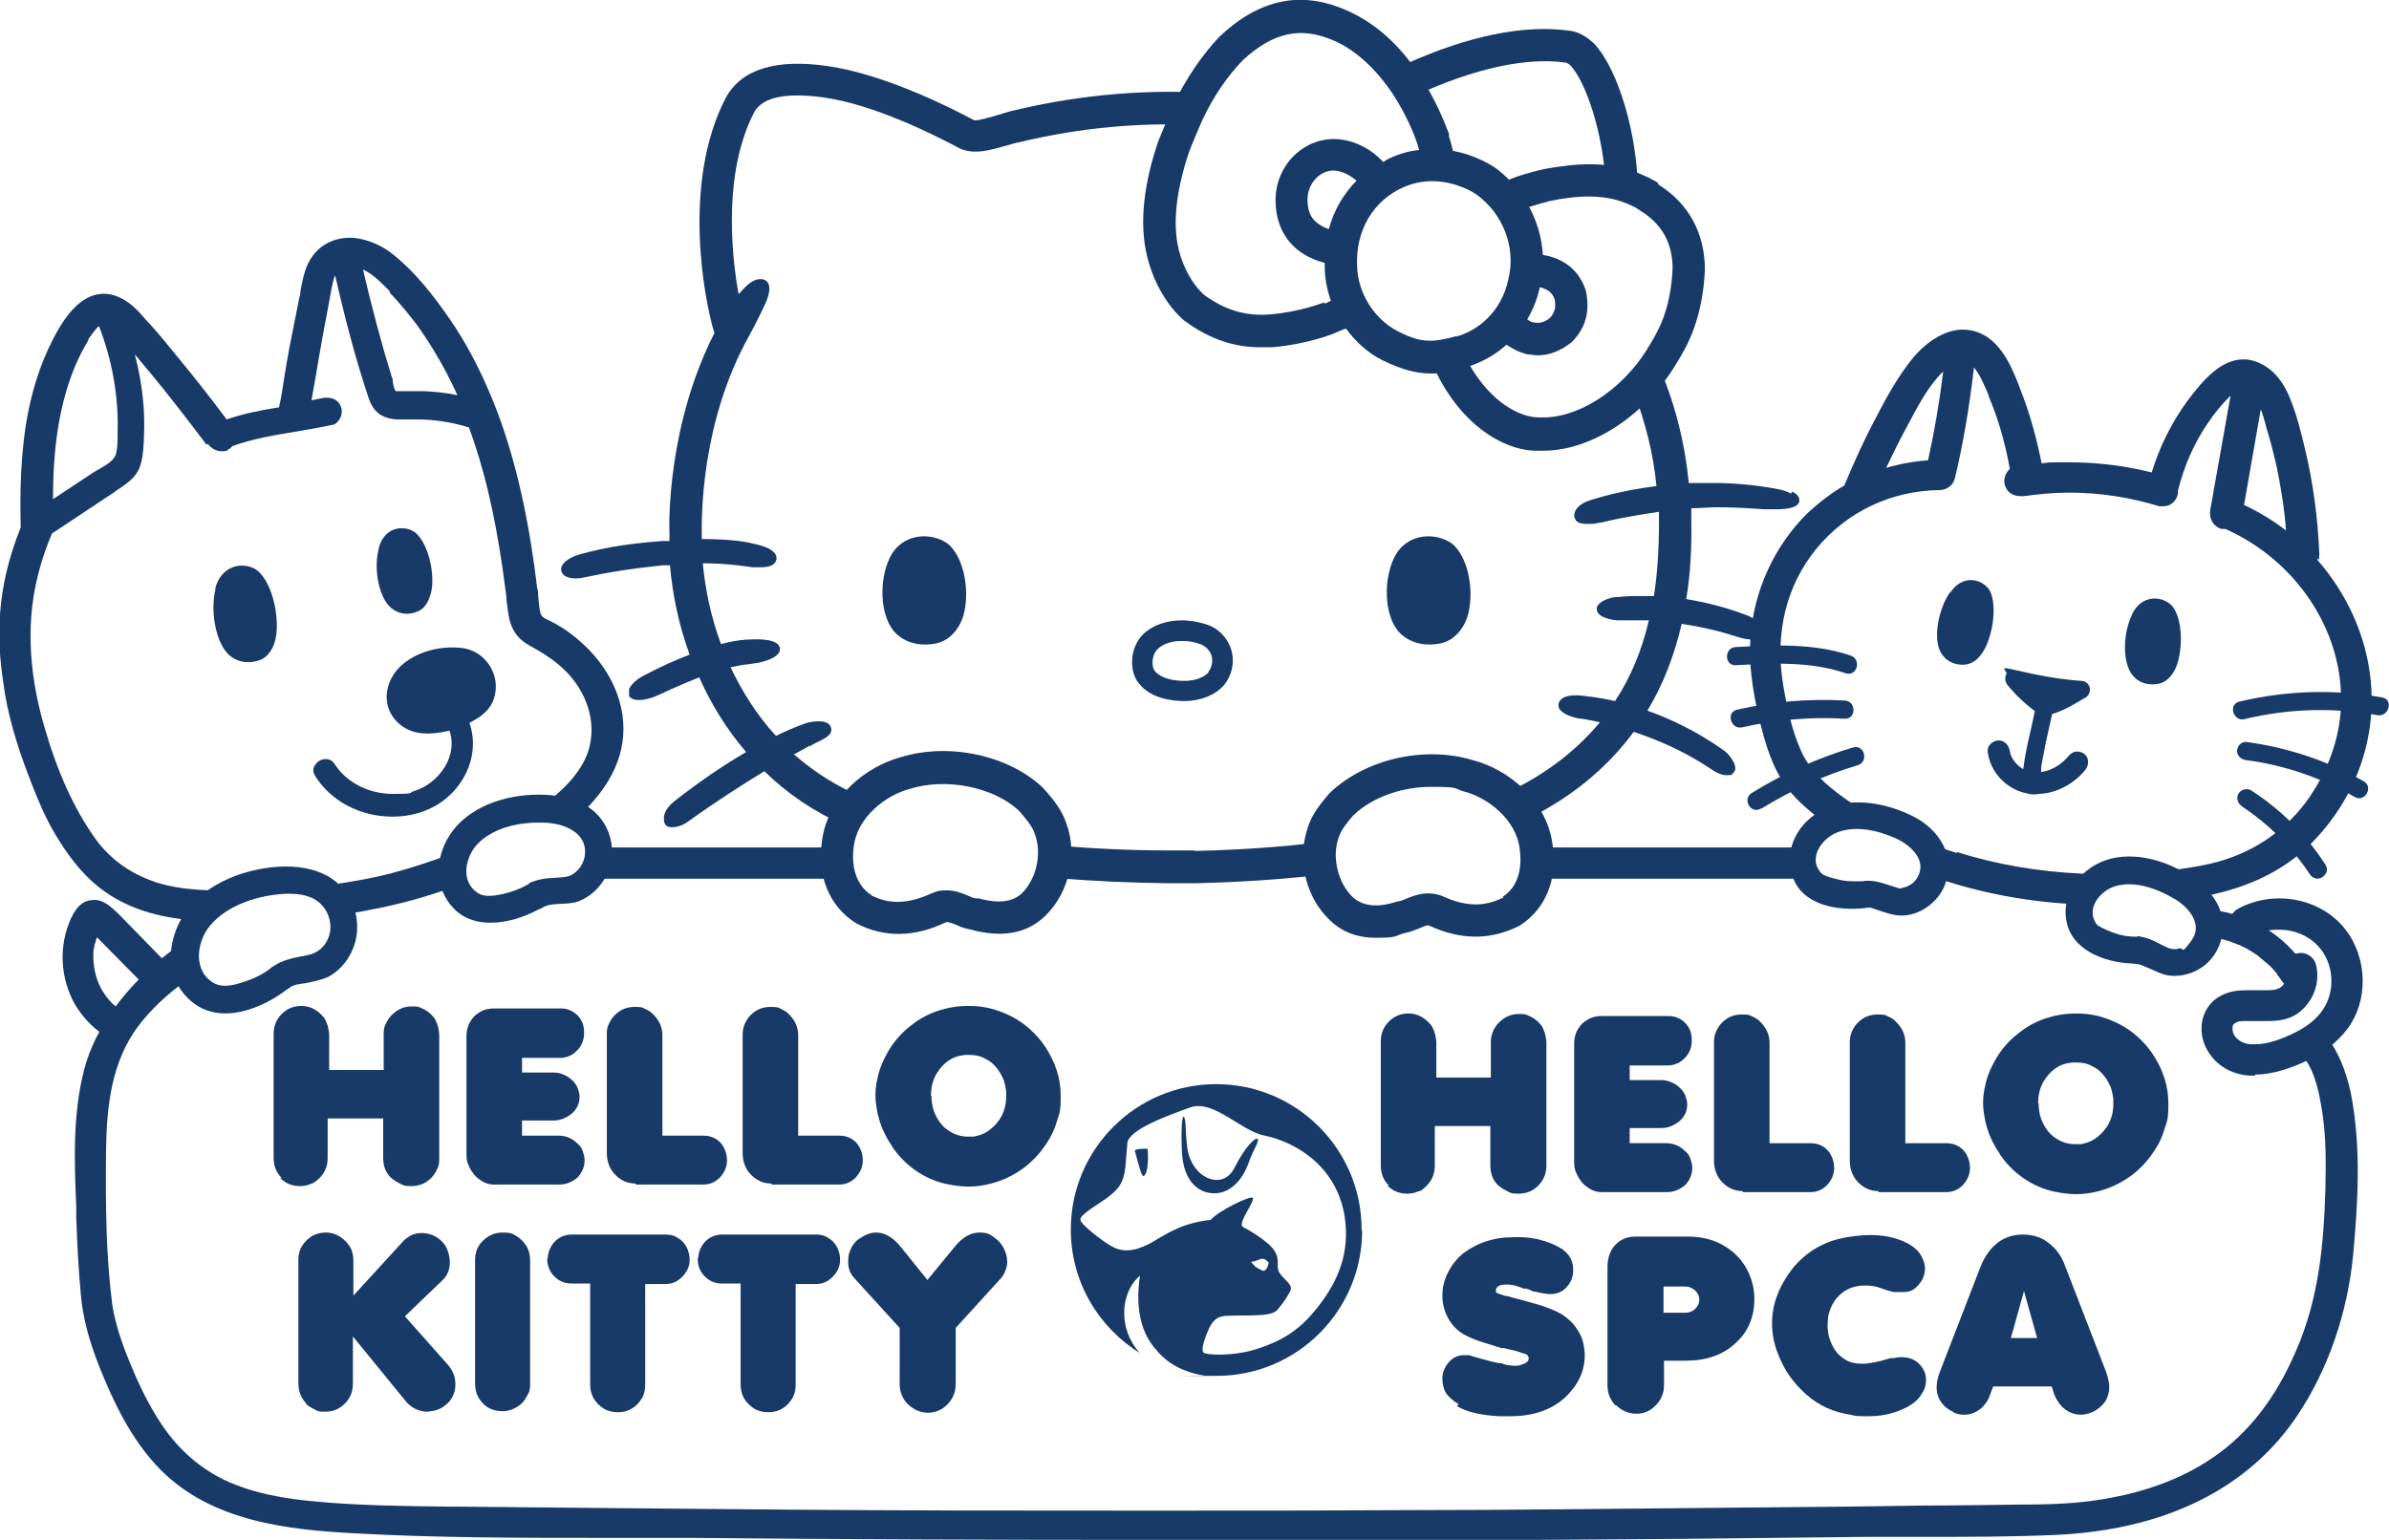 <?xml version="1.0" encoding="UTF-8"?>
<svg id="Layer_1" data-name="Layer 1" xmlns="http://www.w3.org/2000/svg" version="1.1" viewBox="0 0 473.2 305.1">
  <defs>
    <style>
      .cls-1 {
        fill-rule: evenodd;
      }

      .cls-1, .cls-2 {
        fill: #183a68;
        stroke-width: 0px;
      }
    </style>
  </defs>
  <g>
    <path class="cls-2" d="M275.1,234.9c-1.1-1.1-1.6-2.4-1.6-4v-24.5c0-1.6.5-2.9,1.6-4s2.4-1.6,3.9-1.6,2.8.6,3.9,1.7c.4.4.7.7.9,1.2.2.4.4.9.5,1.4s.2,1,.2,1.4v7h10.8v-7c0-.7.1-1.4.4-2.1.3-.7.7-1.3,1.2-1.8,1.1-1.1,2.4-1.7,3.9-1.7s1.4.1,2.1.4c.7.3,1.3.7,1.8,1.2s.7.7.9,1.2c.2.4.4.9.5,1.4s.2,1,.2,1.4v24.5c0,.7-.1,1.4-.4,2.1-.3.7-.7,1.3-1.2,1.8-1.1,1.1-2.4,1.6-3.9,1.6s-1.4-.1-2.1-.4c-.6-.3-1.3-.7-1.9-1.2-1.1-1-1.6-2.4-1.6-4v-7.8h-11v7.8c0,1.6-.5,2.9-1.6,4s-1.1,1-1.8,1.2c-.7.3-1.4.4-2.1.4-1.5,0-2.8-.5-3.9-1.6h.3Z"/>
    <path class="cls-2" d="M312.2,232.4c-.3-.7-.4-1.4-.4-2.1v-23.5c0-1,.2-2,.7-2.8.5-.9,1.1-1.5,2-2,.8-.5,1.8-.7,2.8-.7h13.2c.8,0,1.6.2,2.3.6.7.4,1.3,1,1.7,1.7.4.7.6,1.5.6,2.5s-.2,1.7-.6,2.5c-.4.7-1,1.3-1.7,1.8-.7.4-1.5.7-2.4.7h-7.6v2.9h6.2c.7,0,1.3.1,2,.4.7.3,1.2.6,1.7,1.1.5.4.8.9,1.1,1.5.2.6.4,1.2.4,1.8,0,1.3-.5,2.4-1.5,3.3-1.1.9-2.3,1.4-3.6,1.4h-6.3v3h7.2c1.4,0,2.7.5,3.7,1.5.5.4.9.9,1.1,1.5s.4,1.2.4,1.9c0,1.3-.5,2.4-1.4,3.4-1.1.9-2.3,1.4-3.6,1.4h-12.9c-1,0-2-.3-2.9-1-.9-.6-1.6-1.5-2.1-2.6v-.2Z"/>
    <path class="cls-2" d="M345.3,236c-1.7,0-3-.6-4.1-1.7-1.1-1.1-1.7-2.6-1.7-4.3v-23.5c0-.7.1-1.4.4-2.1.3-.7.7-1.3,1.2-1.8,1.1-1.1,2.4-1.6,3.9-1.6s1.5.1,2.1.4c.7.3,1.3.7,1.7,1.2,1.1,1.1,1.7,2.5,1.7,4v19.9h8.1c.9,0,1.7.2,2.4.6.7.4,1.3,1,1.7,1.8s.6,1.6.6,2.5c0,1.3-.5,2.4-1.4,3.4-.9.9-2,1.4-3.3,1.4h-13.4v-.2Z"/>
    <path class="cls-2" d="M372.2,236c-1.7,0-3-.6-4.1-1.7-1.1-1.1-1.7-2.6-1.7-4.3v-23.5c0-.7.1-1.4.4-2.1.3-.7.7-1.3,1.2-1.8,1.1-1.1,2.4-1.6,3.9-1.6s1.5.1,2.1.4c.7.3,1.3.7,1.7,1.2,1.1,1.1,1.7,2.5,1.7,4v19.9h8.1c.9,0,1.7.2,2.4.6.7.4,1.3,1,1.7,1.8.4.8.6,1.6.6,2.5,0,1.3-.5,2.4-1.4,3.4-.9.9-2,1.4-3.3,1.4h-13.4v-.2Z"/>
    <path class="cls-2" d="M396.1,228.6c-.7-1-1.3-2.1-1.8-3.2-.5-1.1-.8-2.2-1.1-3.4-.2-1.1-.4-2.3-.4-3.4s.1-2.2.4-3.4c.2-1.1.6-2.3,1.1-3.4.5-1.1,1.1-2.2,1.8-3.2,1.1-1.6,2.5-3,4.1-4.2s3.3-2.1,5.2-2.7c1.9-.6,3.8-.9,5.8-.9s3,.2,4.4.5c1.5.4,2.8.9,4.2,1.6,1.3.7,2.5,1.5,3.6,2.5s2.1,2.1,2.9,3.3c2.1,3.1,3.2,6.4,3.2,9.9s-.3,3.5-.8,5.2-1.3,3.3-2.4,4.8c-.8,1.2-1.8,2.3-2.9,3.3s-2.3,1.8-3.6,2.5c-1.3.7-2.6,1.2-4.1,1.6-1.5.4-3,.6-4.5.6s-3.9-.3-5.8-.9c-1.9-.6-3.6-1.5-5.2-2.7s-2.9-2.6-4.1-4.3h0ZM403.8,218.6c0,1.5.3,2.9,1,4.2s1.5,2.2,2.7,2.9c1.1.7,2.3,1,3.7,1s1,0,1.4-.1c.9-.2,1.7-.5,2.4-1,.7-.5,1.4-1.1,1.9-1.8.6-.7,1-1.5,1.3-2.4s.4-1.8.4-2.8,0-1-.1-1.5c-.2-1.4-.7-2.5-1.4-3.5-.7-1-1.5-1.8-2.6-2.3-1-.6-2.1-.8-3.4-.8s-2.6.3-3.7,1-2,1.7-2.7,2.9c-.7,1.3-1,2.7-1,4.2h.1Z"/>
  </g>
  <g>
    <path class="cls-2" d="M60.7,278.1c-1.1-1.1-1.6-2.5-1.6-4.1v-24.4c0-1,.2-1.9.7-2.7s1.2-1.5,2-2c.9-.5,1.8-.7,2.8-.7s1.9.3,2.7.8c.8.5,1.5,1.2,2,2s.7,1.8.7,2.8v6.9l9.7-10.6c.4-.5,1-.9,1.6-1.3.6-.3,1.4-.5,2.3-.5s2.1.3,3,.9c.9.6,1.6,1.4,2,2.4.3.8.5,1.6.5,2.5,0,1.5-.5,2.6-1.4,3.5l-7.5,7.2,8.6,9.7c.9,1.1,1.4,2.3,1.4,3.7s-.2,1.6-.5,2.4c-.4.8-.9,1.4-1.6,1.9-.6.5-1.3.8-2.1,1-.7.1-1.1.2-1.4.2-.8,0-1.5-.2-2.2-.5s-1.3-.8-1.8-1.3l-10.7-13.1v9.3c0,1.6-.5,2.9-1.6,4s-2.4,1.6-3.9,1.6-1.4-.1-2-.4-1.3-.7-1.9-1.2h.2Z"/>
    <path class="cls-2" d="M95.7,278.1c-1.1-1.1-1.6-2.4-1.6-4v-24.4c0-1.6.5-2.9,1.6-3.9,1.1-1.1,2.4-1.6,3.9-1.6s1.9.2,2.7.7c.8.5,1.5,1.2,2,2,.5.9.7,1.8.7,2.8v24.4c0,.7,0,1.4-.4,2.1s-.7,1.3-1.2,1.8c-1.1,1-2.4,1.6-3.9,1.6s-2.9-.5-3.9-1.6h.1Z"/>
    <path class="cls-2" d="M108.5,249.3c0-.9.3-1.7.7-2.4.4-.7,1-1.3,1.7-1.7s1.5-.6,2.3-.6h18.7c.9,0,1.7.2,2.4.7.7.4,1.3,1,1.7,1.8s.6,1.6.6,2.5c0,1.3-.5,2.4-1.5,3.4s-2,1.4-3.3,1.4h-4v20c0,1-.2,1.9-.7,2.7-.5.8-1.1,1.5-2,2-.8.5-1.7.7-2.7.7s-2-.2-2.8-.7-1.5-1.2-2-2c-.5-.9-.7-1.8-.7-2.8v-20h-3.8c-1.3,0-2.4-.5-3.3-1.4s-1.4-2.1-1.4-3.4v-.2Z"/>
    <path class="cls-2" d="M138.3,249.3c0-.9.3-1.7.7-2.4s1-1.3,1.7-1.7,1.5-.6,2.3-.6h18.7c.9,0,1.7.2,2.4.7.7.4,1.3,1,1.7,1.8s.6,1.6.6,2.5c0,1.3-.5,2.4-1.5,3.4s-2,1.4-3.3,1.4h-4v20c0,1-.2,1.9-.7,2.7-.5.8-1.1,1.5-2,2-.8.5-1.7.7-2.7.7s-2-.2-2.8-.7-1.5-1.2-2-2c-.5-.9-.7-1.8-.7-2.8v-20h-3.8c-1.3,0-2.4-.5-3.3-1.4-.9-.9-1.4-2.1-1.4-3.4v-.2Z"/>
    <path class="cls-2" d="M170.3,245.4c1.1-.8,2.2-1.2,3.2-1.2,1.7,0,3.3.9,4.8,2.7l5.4,6.7,5.5-6.7c1.5-1.8,3.1-2.7,4.8-2.7s2.2.4,3.2,1.2c.6.4,1.1,1,1.5,1.7.5.9.8,1.9.8,2.9s-.4,2.2-1.1,3.1l-9.1,10v11.1c0,1.5-.5,2.9-1.6,4-1,1.1-2.4,1.7-3.9,1.7s-2.8-.6-4-1.7c-1-1-1.6-2.4-1.6-4v-11.1l-9.1-10c-.7-.8-1.1-1.8-1.1-3.1s.2-1.9.7-2.9c.4-.7.9-1.3,1.5-1.7h.1Z"/>
  </g>
  <path class="cls-1" d="M269.8,243.8c0,15.9-12.9,28.8-28.8,28.8s-1.7,0-2.5-.1c-1-.1-2.2-.4-3.3-.8-2.6-.9-4.6-2.3-6.3-4.4h0c-4.3-4.8-3.5-11.9-3.1-14.5,0,0-.2.1-.4.3-3.4,3.3-4,10.2.4,15-8.2-5.1-13.7-14.1-13.7-24.5,0-15.9,12.9-28.8,28.8-28.8s28.8,12.9,28.8,28.8v.2ZM253,259.5c-1.1,1.5-6.2,1-9.8,1.2-2.4,0-3.2,1.3-3.9,2.9-.6,1.4-1.5,3.8-.9,4.4.6.5,5.6.7,9.8-.5,6-1.8,9.2-4.1,12.4-8,3.8-4.7,6.6-10.1,5.9-17.2-1.1-11.2-10.1-16.1-16-17.3-4.7-.9-10.1-7.2-14.7-5.6-4.2,1.5-12.3,4.4-12.5,7.1-.6,6.7,0,8.3-5.3,11.7-3.2,2.1-4.1,2.9-4,3.5,0,.8,4.1,4,5.8,5,2.5,1.6,4.9,1.2,7.7-.2,1.6-.8,3-1.9,5.5-3,3.1-1.5,6.8-1.8,6.8-1.8,1.5-1.8,7.8-4.8,8.3-4.4.7.5-3.1,5.1-1.9,5.8,1,.5,2.8,1.6,3.7,2.3,2.4,1.8,3.3,2.8,3.2,5.4-.1,1.8,1.6,2.5,2.4,3.8.5.8,0,1.3-.5,2.2-.5.9-1.3,1.9-2.1,2.9v-.2ZM234.6,221.3c-.7-.8-.6,5.1-.5,6.8.3,6.5,3.8,8.6,7,8.3,3-.3,5.1-3,6.1-5.7,1.2-3.4,2.6-5,1.7-5.1-.3,0-2,1.1-4.4,5.8-2.3,4.6-8.4,2.1-9.3-3.8-.5-3.7-.2-5.7-.7-6.3h0ZM227.3,227.6s-2.7-.1-2.5.5c.6,2.1,1.3,5.1,1.7,4.9.9-.3,1-3.7.8-5.4ZM250.2,251.8c.8,0,1.1-1.6,1.1-1.6,0,0-.4-.5-.8-.7-.6-.3-1.4.2-1.7.3-.6.2-1,.2-1,.2,0,0,.3.4.7.8.3.4,1.7,1,1.7,1Z"/>
  <g>
    <path class="cls-2" d="M288.9,278.2c-1.2-.7-2-1.5-2.5-2.2-.4-.7-.7-1.7-.7-2.8s.3-1.9.8-2.7c.9-1.3,2-2,3.4-2s1.1,0,1.7.2l2.1.6,1.9.5,1.4.3h.5c.3.2.6.2.8.3.6.1,1.2.2,1.7.2s.9,0,1.3-.2c.6-.2.9-.3,1.1-.5.3-.2.4-.5.4-.8s-.2-.6-.5-.8c0,0-.2,0-.4-.1l-.9-.3-.6-.2-2.5-.6h-.5l-3.2-1c-1.7-.5-3.2-1.1-4.4-1.8-1.3-.8-2.3-1.9-3-3.2-.7-1.3-1.1-2.8-1.1-4.3s.2-2.5.7-3.8c.5-1.2,1.2-2.4,2.1-3.4,1-1.2,2.4-2.1,4-2.9,1.6-.8,3.5-1.3,5.5-1.5.8,0,1.6-.1,2.5-.1,1.8,0,3.5.2,5.1.7,1.8.5,3.1,1.2,4,1.8.9.7,1.5,1.5,1.8,2.5.2.6.2,1.2.2,1.7,0,1-.3,1.9-.8,2.6-.5.7-1,1.2-1.6,1.5-.6.3-1.3.5-2.1.5s-1.9-.2-3-.5h-.4c0-.1-1.4-.6-1.4-.6h-.6c0-.1-1.3-.5-1.3-.5l-.7-.2h-.5c0-.1-.2-.1-.3-.1h-.4c-.9,0-1.5.1-1.8.4-.3.2-.4.5-.4.8s0,.4.3.5c.2.1.4.2.8.3l.9.3h.3l1,.3,1.6.4,3.2.9c1.7.5,3,1,4.2,1.6.9.4,1.6,1,2.3,1.6.7.6,1.2,1.3,1.7,2.1s.8,1.5,1,2.4c.2.8.3,1.7.3,2.5,0,2.5-.9,4.9-2.7,7-2.7,3.3-6.8,5-12.1,5s-1.1,0-2.1,0c-3.8-.2-6.6-.9-8.4-2l.3-.4Z"/>
    <path class="cls-2" d="M320,278.5c-1.1-1.2-1.6-2.5-1.6-4v-23.4c0-1.8.5-3.3,1.5-4.4,1-1.1,2.4-1.7,4-1.7h10.3c2.6,0,4.9.5,6.9,1.6s3.6,2.6,4.7,4.5,1.7,4,1.7,6.3c0,3.3-1.1,6.1-3.2,8.2-2.1,2.2-4.8,3.5-8.3,3.9-.7,0-1.4.1-2.1.1h-4.3v4.8c0,1.7-.6,3-1.7,4.1s-2.3,1.6-3.8,1.6-2.9-.6-4-1.7h-.1ZM329.5,260.1h4.4c.7,0,1.4-.3,1.9-.8s.8-1.2.8-1.8-.3-1.3-.8-1.8c-.6-.5-1.2-.8-1.9-.8h-4.4v5.2h0Z"/>
    <path class="cls-2" d="M354.9,273.2c-1.3-1.7-2.2-3.5-2.9-5.4-.7-1.9-1-3.8-1-5.6s.3-3.7,1-5.5c.7-1.9,1.7-3.6,3-5.3,2.9-3.6,6.8-5.8,11.7-6.4,1.3-.2,2.6-.3,3.8-.3,1.7,0,3.3.2,4.7.6,1.4.4,2.5.9,3.4,1.5s1.6,1.3,2,2.1.7,1.6.7,2.4-.3,2.1-1,2.9c-.5.7-1,1.1-1.5,1.4-.5.3-1.2.4-2,.4h-1.6c-.8-.1-1.9-.5-3.3-1-.7-.2-1.5-.3-2.5-.3-1.8,0-3.4.5-4.7,1.6-1.3,1.1-2.2,2.6-2.6,4.6,0,.5-.1,1-.1,1.5s0,1,.1,1.6c.2,1.3.7,2.4,1.3,3.4.6.9,1.4,1.6,2.3,2.1s2,.7,3.2.7,3.4-.4,5.5-1.1h.5c.5-.1,1.1-.2,1.8-.2,1.5,0,2.7.5,3.6,1.5.8.9,1.2,1.9,1.2,3s-.3,2-1,3c-.8,1.3-2.4,2.4-4.6,3.2-1.6.6-3.5,1-5.8,1s-2.3,0-3.6-.3c-3.3-.5-6.2-1.8-8.6-3.9-.9-.8-1.8-1.7-2.7-2.8l-.3-.4Z"/>
    <path class="cls-2" d="M387,279.8c-1.1-.5-1.9-1.1-2.5-2-.6-.8-.9-1.8-.9-2.9s.2-1.8.6-3l8.2-21.2c.8-1.9,1.9-3.4,3.3-4.5,1.5-1.1,3.1-1.6,5-1.6s3.6.5,5,1.6c1.5,1.1,2.6,2.6,3.3,4.5l8.2,21.2c.4,1.2.6,2.2.6,3s-.3,2.1-.9,2.9-1.4,1.5-2.5,2c-.7.3-1.5.5-2.3.5s-2.1-.3-3.1-1.1c-.9-.7-1.6-1.7-2.1-2.9l-.5-1.6h-11.6l-.6,1.6c-.4,1.2-1.1,2.2-2,2.9-.9.7-2,1.1-3.1,1.1s-1.5-.2-2.3-.5h.2ZM398.3,265.1h5.2l-2.6-9.3-2.6,9.3Z"/>
  </g>
  <g>
    <path class="cls-2" d="M55.8,233.4c-1.1-1.1-1.6-2.4-1.6-4v-24.5c0-1.6.5-2.9,1.6-4s2.4-1.6,3.9-1.6,2.8.6,3.9,1.7c.4.4.7.7.9,1.2s.4.9.5,1.4.2,1,.2,1.4v7h10.8v-7c0-.7,0-1.4.4-2.1.3-.7.7-1.3,1.2-1.8,1.1-1.1,2.4-1.7,3.9-1.7s1.4.1,2.1.4c.7.3,1.3.7,1.8,1.2.4.4.7.7.9,1.2.2.4.4.9.5,1.4s.2,1,.2,1.4v24.5c0,.7,0,1.4-.4,2.1-.3.7-.7,1.3-1.2,1.8-1.1,1.1-2.4,1.6-3.9,1.6s-1.4-.1-2.1-.4c-.6-.3-1.3-.7-1.9-1.2-1.1-1-1.6-2.4-1.6-4v-7.8h-11v7.8c0,1.6-.5,2.9-1.6,4-.5.5-1.1,1-1.8,1.2-.7.3-1.4.4-2.1.4-1.5,0-2.8-.5-3.9-1.6h.3Z"/>
    <path class="cls-2" d="M92.8,230.9c-.3-.7-.4-1.4-.4-2.1v-23.5c0-1,.2-2,.7-2.8.5-.9,1.1-1.5,2-2,.8-.5,1.8-.7,2.8-.7h13.2c.8,0,1.6.2,2.3.6.7.4,1.3,1,1.7,1.7.4.7.6,1.5.6,2.5s-.2,1.7-.6,2.5c-.4.7-1,1.3-1.7,1.8-.7.4-1.5.7-2.4.7h-7.6v2.9h6.2c.7,0,1.3.1,2,.4.7.3,1.2.6,1.7,1.1.5.4.8.9,1.1,1.5.2.6.4,1.2.4,1.8,0,1.3-.5,2.4-1.5,3.3-1.1.9-2.3,1.4-3.6,1.4h-6.3v3h7.2c1.4,0,2.7.5,3.7,1.5.5.4.9.9,1.1,1.5s.4,1.2.4,1.9c0,1.3-.5,2.4-1.4,3.4-1.1.9-2.3,1.4-3.6,1.4h-12.9c-1,0-2-.3-2.9-1-.9-.6-1.6-1.5-2.1-2.6v-.2Z"/>
    <path class="cls-2" d="M126,234.5c-1.7,0-3-.6-4.1-1.7-1.1-1.1-1.7-2.6-1.7-4.3v-23.5c0-.7,0-1.4.4-2.1.3-.7.7-1.3,1.2-1.8,1.1-1.1,2.4-1.6,3.9-1.6s1.5.1,2.1.4c.7.3,1.3.7,1.7,1.2,1.1,1.1,1.7,2.5,1.7,4v19.9h8.1c.9,0,1.7.2,2.4.6.7.4,1.3,1,1.7,1.8s.6,1.6.6,2.5c0,1.3-.5,2.4-1.4,3.4-.9.9-2,1.4-3.3,1.4h-13.4v-.2Z"/>
    <path class="cls-2" d="M152.9,234.5c-1.7,0-3-.6-4.1-1.7-1.1-1.1-1.7-2.6-1.7-4.3v-23.5c0-.7.1-1.4.4-2.1.3-.7.7-1.3,1.2-1.8,1.1-1.1,2.4-1.6,3.9-1.6s1.5.1,2.1.4c.7.3,1.3.7,1.7,1.2,1.1,1.1,1.7,2.5,1.7,4v19.9h8.1c.9,0,1.7.2,2.4.6.7.4,1.3,1,1.7,1.8s.6,1.6.6,2.5c0,1.3-.5,2.4-1.4,3.4-.9.9-2,1.4-3.3,1.4h-13.4v-.2Z"/>
    <path class="cls-2" d="M176.7,227.1c-.7-1-1.3-2.1-1.8-3.2-.5-1.1-.8-2.2-1.1-3.4-.2-1.1-.4-2.3-.4-3.4s.1-2.2.4-3.4c.2-1.1.6-2.3,1.1-3.4.5-1.1,1.1-2.2,1.8-3.2,1.1-1.6,2.5-3,4.1-4.2s3.3-2.1,5.2-2.7,3.8-.9,5.8-.9,3,.2,4.4.5c1.5.4,2.8.9,4.2,1.6,1.3.7,2.5,1.5,3.6,2.5s2.1,2.1,2.9,3.3c2.1,3.1,3.2,6.4,3.2,9.9s-.3,3.5-.8,5.2-1.3,3.3-2.4,4.8c-.8,1.2-1.8,2.3-2.9,3.3-1.1,1-2.3,1.8-3.6,2.5s-2.6,1.2-4.1,1.6c-1.5.4-3,.6-4.5.6s-3.9-.3-5.8-.9c-1.9-.6-3.6-1.5-5.2-2.7-1.6-1.2-2.9-2.6-4.1-4.3h0ZM184.5,217.1c0,1.5.3,2.9,1,4.2s1.5,2.2,2.7,2.9c1.1.7,2.3,1,3.7,1s1,0,1.4-.1c.9-.2,1.7-.5,2.4-1s1.4-1.1,1.9-1.8c.6-.7,1-1.5,1.3-2.4s.4-1.8.4-2.8,0-1-.1-1.5c-.2-1.4-.7-2.5-1.4-3.5s-1.5-1.8-2.6-2.3c-1-.6-2.1-.8-3.4-.8s-2.6.3-3.7,1c-1.1.7-2,1.7-2.7,2.9-.7,1.3-1,2.7-1,4.2h.1Z"/>
  </g>
  <path class="cls-2" d="M119.7,174.1c-2,0-3-1.6-3-3.1s1-3.1,3-3.1h43.7c2,0,3,1.6,3,3.1s-1,3.1-3,3.1h-43.7Z"/>
  <path class="cls-2" d="M307.3,174.1c-2,0-3-1.6-3-3.1s1-3.1,3-3.1h48.4c2,0,3,1.6,3,3.1s-1,3.1-3,3.1h-48.4Z"/>
  <path class="cls-2" d="M227.7,305.1c-29.6,0-60.2-.1-91.2-.4h-17.6c-15.9,0-32.4,0-48.5-.9-13.3-.7-28.3-2.3-38.5-12.5-6-6-9.6-14-12.1-20.2-2.2-5.5-3.4-10.1-3.8-14.7-.4-4.4-.7-9.2-.9-15.3v-2.1c-.4-9.1-.7-18.4,1.6-27.2,2.1-8.1,8.3-16.6,17.2-23.4h1.5c.2-.1.4-.2.5-.2s.3,0,.4.2c.2.2.2.6.2,1.1s0,1.1.2,1.5c.8,1.4.4,3.1-1.1,4.2-4,3.1-7,6.2-9.2,9.5-4.6,7.1-5.3,15.5-5.4,23.6-.1,10.7,0,20.3,1.2,29.9.7,5,2.7,9.9,4.5,14.1,1.8,4.1,3.6,7.4,5.5,10.2,3.2,4.7,7.3,8.3,12.2,10.7,5.9,2.8,12.5,3.8,18.2,4.3,8.6.8,17.4.9,25.9,1h1.7c20,.2,41.4.4,65.4.6,23.8.2,47.8.2,71.3.2s34.8,0,52-.1c20.8,0,42.2-.3,65.5-.5,12-.1,24.1-.2,36.1-.4,6.3,0,19.4-.2,19.4-.2,4.9,0,10-.1,14.9-.8,9.2-1.3,17.1-4.1,23.5-8.5,6.9-4.7,12.4-11.6,16.5-21.2,4.6-10.5,5.5-21.6,5.8-32,.1-4.6.2-9.9-.6-15.1-.6-3.9-1.4-8-3.6-10.9-1.2-1.5-1.1-3.2,0-4.3s1.5-.9,2.3-.9,1.6.3,2.1.9c2.3,3,3.8,6.6,4.8,11.1,2.2,10.9,1.4,22.3.5,32.2-1.1,11.5-5,22.9-11.1,31.9-6.7,10.1-20.5,22.3-47.6,23.6-8.7.4-17.5.4-26.1.4h-11.6c-12.3.1-24.7.3-37,.4-23.9.2-45.9.3-67.3.4h-37.8v-.2Z"/>
  <g>
    <path class="cls-2" d="M90.9,141.9c-1.6.4-3.2.7-4.8.8-.9,0-1.8.1-2.6,0-2.2-.5-3.7-2.5-3.7-4.6s1.4-4,3.3-5.2,4.2-1.8,6.5-1.9c1,0,2.1,0,3,.2,2.7.8,4,3.7,3.4,6.1s-2.9,3.2-5.2,4.6"/>
    <path class="cls-2" d="M90.2,139.4c-.7.2-1.5.3-2.2.5s-1.2.2-2,.3h-1.2c-.4,0-.9,0-.6,0-.2,0-.3,0-.5-.1s-.4-.2,0,0c-.2,0-.8-.5-.4-.2,0,0-.7-.7-.4-.3-.2-.2-.3-.5-.5-.8.2.4,0-.2,0-.3,0-.3,0,.4,0,0v-.6c0,.4,0-.2,0-.4,0,0,.2-.5,0-.3s0-.1,0-.1c.2-.3.3-.6.5-.8,0,0-.3.3,0,0s.3-.3.4-.5c.7-.7,1.8-1.3,2.9-1.6,1.5-.5,2.4-.6,3.8-.6s.7,0,1,0c.6,0,.2,0,0,0,.2,0,.4,0,.5.1s.5.2,0,0c0,0,.3.1.4.2s.2.1.3.2c.2.1-.2-.3,0,0s.6.7.3.3c0,.2.2.5.4.6.2.3,0-.4,0,0s0,.2,0,.3,0,.3,0,.4c.2.6,0-.3,0,0v.9c0-.7-.2.6,0,.3,0-.3,0,0,0,0,0,.1-.4.6,0,.2-.2.2-.4.4-.6.6.3-.3,0,0,0,0s-.3.2-.5.3c-.3.2-.6.3-.9.5-.7.4-1.3.7-1.9,1.1-1.2.7-1.6,2.3-.9,3.5s2.3,1.6,3.5.9c1.5-.9,3-1.5,4.3-2.7,1.5-1.3,2.2-3,2.3-4.9.2-3.9-2.7-7.5-6.6-8-4-.5-8.5.5-11.7,3.1-3.1,2.5-4.5,7-2.1,10.5,1.4,2,3.5,3.1,5.9,3.3s4.9-.4,7.2-1c1.3-.3,2.2-1.9,1.8-3.1-.4-1.3-1.7-2.1-3.1-1.8h.3Z"/>
  </g>
  <path class="cls-2" d="M77.7,161.8c-6.4,0-12.2-3.1-15.3-8.1-.4-.7-.5-1.4,0-2.1.4-.7,1.2-1.2,2.1-1.2s1.4.4,1.8,1c2.3,3.6,6.7,5.9,11.5,5.9s2.9-.2,4.3-.6c2.9-.9,5.4-3.2,6.6-5.9.7-1.6,1.3-4.1,0-6.8-.3-.7-.3-1.5,0-2.2s1.2-1.1,2-1.1,1.4.4,1.7,1.1c1.6,3.3,1.7,7,.3,10.5-1.6,3.9-4.7,6.9-8.7,8.4-1.9.7-4,1.1-6.2,1.1h-.2Z"/>
  <path class="cls-2" d="M62.7,153.5c4.2,6.8,13.6,9.6,21,6.8,7.3-2.7,11.8-11,8.2-18.4-1-2.1-4.1-.3-3.1,1.8,2.6,5.5-1.5,11.6-6.8,13.3-5.7,1.8-12.9-.2-16.2-5.4-1.2-2-4.3-.2-3.1,1.8h0Z"/>
  <g>
    <path class="cls-2" d="M387.6,169c-2.4-.7-4.7-1.6-7-2.6.9.9,1.8,1.9,2.2,3.2.4,1.3.4,2.8,0,4.1,9.2,3.2,19,5.1,29.4,5.5.2-1.1.7-2.3,1.4-3.2,1-1.3,2.5-2.2,4-2.8-1.7,0-3.4,0-5.2-.1-8.6-.4-17-1.8-24.8-4.3v.2Z"/>
    <path class="cls-2" d="M459.2,111c.2-.4.2-.8.2-1.3-.3-7-1.2-13.9-2.8-20.6-.9-3.8-1.7-6.9-2.9-9.9-1.3-3.4-3.1-5.6-5.4-6.9-1.3-.7-2.6-1.1-3.9-1.1-4.4,0-7.9,3.9-11.1,8.2-3.1,4.2-5.5,9-7.1,14.2-5.2-1.3-10.7-2-16.1-2s-3.8,0-5.7.2c-1-4.9-2.2-9.3-3.7-13.3l-.2-.5c-1.6-4.3-3.6-9.7-7.9-11.8-1.2-.6-2.5-.9-3.8-.9-3.3,0-6.9,2.1-9.8,5.5-3.1,3.8-5.5,8.2-7.5,12.1-2.3,4.3-4.3,8.8-6.2,13.3-2.6,1.5-4.9,3.3-7.1,5.3-6.7,6.5-10.9,15.6-11.5,25.1-.3,4.6.3,9.7,1.8,16,1.1,4.6,2.5,9.5,5.5,13.5,2.1,2.8,4.9,5,7.6,7,1.2-.6,2.5-1.1,3.8-1.3,2.1-.3,4.3,0,6.4.4-2.3-1.3-4.6-2.7-6.8-4.3-3-2.2-6.3-4.9-8.2-9-1.9-4.2-2.9-9-3.6-13.2-1.7-10.2.6-19.7,6.6-27s14.8-11.5,24.4-11.6c1.4,0,2.7-1,3-2.3,1.7-7,2.9-14.4,3.8-22,1.3,1.6,2.1,3.7,2.9,5.5v.2c1.8,4.2,3.2,8.9,4.2,14.4-.9.8-1.3,2.1-1,3.2.4,1.4,1.6,2.2,3.1,2.2s.4,0,.7,0c2.9-.4,5.9-.7,8.9-.7,6,0,12,.9,17.9,2.7.3,0,.6,0,.9,0,.7,0,1.4-.3,1.9-.8.6-.6,1-1.5.9-2.3,1.2-4.8,3.1-9.2,5.8-13.2,1.4-2.1,2.9-3.9,4.5-5.5h.1c0,0-4,22.5-4,22.5-.3,1.8.6,3.3,2.2,3.8h.8c13.9,6.2,23.1,19.9,22.9,34.1,0,7-2.6,14.1-7,20.1-4.6,6.1-11.1,10.3-18.8,12.1-3.9.9-8.1,1.4-12.6,1.8,1.7.4,3.3,1,4.8,1.8,1.7.8,3.4,1.9,4.7,3.2,9.7-1.6,17-5,22.7-10.5,6.1-6,10.3-13.8,11.7-22.1,2.1-12.1-1.7-24.7-10.3-34.5h.3ZM381.9,91.2c-2.8.2-5.6.7-8.3,1.5,1.2-2.5,2.4-5,3.7-7.4l.7-1.3c1.9-3.6,4-7.6,6.9-10.4-.7,5.8-1.7,11.7-3,17.6h0ZM444.5,100l3.3-18.9c.4.9.6,1.9.9,2.8l.2.8c.8,2.6,1.5,5.3,2.1,8,.8,4,1.5,8.1,1.8,12.4-2.6-2-5.4-3.7-8.4-5.1h.1Z"/>
  </g>
  <path class="cls-2" d="M366.6,129.9c-7.3-2.5-15.2-2.1-22.8-1.7-2.3.1-2.3,3.7,0,3.6,7.3-.4,14.8-.8,21.8,1.6,2.2.7,3.2-2.7,1-3.5h0Z"/>
  <path class="cls-2" d="M345.1,144.1c6.7-1.5,13.5-2.1,20.3-1.7,2.3.1,2.3-3.5,0-3.6-7.1-.4-14.3.2-21.3,1.8-2.3.5-1.3,4,1,3.5h0Z"/>
  <path class="cls-2" d="M348.9,160.2c6-3.7,12.4-6.6,19.1-8.6,2.2-.7,1.3-4.2-1-3.5-7,2.1-13.7,5.1-20,9-2,1.2-.2,4.3,1.8,3.1h.1Z"/>
  <path class="cls-2" d="M444.5,142.5c8.6-2.1,17.6-2.4,26.4-.8,2.3.4,3.2-3.1,1-3.5-9.4-1.7-19-1.4-28.3.8-2.3.5-1.3,4,1,3.5h-.1Z"/>
  <path class="cls-2" d="M444.9,150.6c7.6,1,14.9,3.5,21.5,7.3,2,1.2,3.8-2,1.8-3.1-7.2-4.1-15.1-6.7-23.3-7.8-1-.1-1.8.9-1.8,1.8s.8,1.7,1.8,1.8h0Z"/>
  <path class="cls-2" d="M444.1,159.8c5.3,3.5,9.9,8.1,13.4,13.4.5.8,1.6,1.2,2.5.6s1.2-1.6.6-2.5c-3.8-5.9-8.8-10.9-14.7-14.7-.8-.5-2-.2-2.5.6-.5.9-.2,1.9.6,2.5h.1Z"/>
  <path class="cls-2" d="M405.6,138.4c-2-1.5-3.8-3.2-5.4-5.1-.6,1-1.2,2-1.8,3,4.5,1.1,9.1,1.9,13.8,2.2-.3-1.1-.6-2.2-.9-3.4-2.2,1.2-4.5,2-6.9,2.5s-1.5,1.3-1.3,2.2c.3,1,1.5,2.1,2.4,1.9,2.7-.5,5.2-2.1,7.6-3.5.7-.4,1-1.3.8-2-.2-.8-.9-1.3-1.7-1.3-4.3-.3-8.6-1.1-12.8-2.1s-1.6.1-2,.8-.2,1.6.3,2.2c1.8,2.2,3.9,4.1,6.2,5.7.8.6,2,.1,2.5-.6.5-.9.1-1.9-.6-2.5h-.2Z"/>
  <path class="cls-2" d="M403.5,157.4c-.7,0-1.4,0-2-.2-4.1-.8-7.3-4.2-7.8-8.3,0-.5.1-1,.5-1.4.4-.5,1.1-.8,1.7-.8,1.1,0,2,.9,2.2,2.1.1.9.7,2,1.6,2.8.8.8,1.9,1.3,3.1,1.4h.8c2.2,0,4.6-1.3,6.3-3.4.4-.4.9-.7,1.5-.7s1.2.2,1.6.6c.8.8.8,2.1,0,3.1-2.4,2.9-6,4.7-9.5,4.7h0Z"/>
  <path class="cls-2" d="M394.1,148.9c.5,3.9,3.5,7.2,7.5,8,4.2.8,8.5-1.1,11.2-4.4.6-.8.7-1.8,0-2.6-.6-.6-1.9-.8-2.6,0-1.8,2.2-4.7,3.9-7.4,3.5-1.2-.2-2.4-.7-3.3-1.5s-1.6-2-1.8-3c-.1-1-.7-1.8-1.8-1.8s-1.9.8-1.8,1.8h0Z"/>
  <path class="cls-2" d="M403.2,140c-.4,2.4-1,4.7-1.5,7-.5,2.4-1,4.9-1.1,7.3,0,1,.8,1.8,1.8,1.8s1.8-.8,1.8-1.8,0-1,.1-1.5v-.3c0-.5,0,.2,0-.1s0-.6.1-.9c.2-1.3.5-2.5.7-3.8.5-2.3,1-4.5,1.5-6.8.2-1-.3-1.9-1.3-2.2s-2,.3-2.2,1.3h.1Z"/>
  <path class="cls-2" d="M386.2,117.4c-2,2.9-3.2,8.1-2.1,11.2.7,1.8,2.3,3.1,4.7,3.1s3.8-2,4.6-3.7c1.7-3.8,2-8.9.6-11.2-1.6-2.2-5.3-3-7.7.6h-.1Z"/>
  <path class="cls-2" d="M422.3,121.8c-1.6,3.2-2,8.5-.3,11.4,1,1.7,2.9,2.7,5.4,2.3,2.1-.3,3.5-2.5,4-4.4,1.1-4.1.6-9.2-1.3-11.2-2-1.9-5.9-2.1-7.8,1.8h0Z"/>
  <g>
    <path class="cls-2" d="M41.1,87.9c.7.9,1.7,1.5,2.7,1.5s1,0,1.5-.4c.2,0,.5-.4.7-.6,4.1-1.5,8.5-2.2,12.7-2.9,2.3-.4,4.7-.8,7-1.3.7,0,1.2-.6,1.6-1.2.4-.7.5-1.5.3-2.2-.3-1.2-1.4-2-2.7-2s-.4,0-.7,0c-.8.2-1.6.3-2.5.5.4-2.4.9-4.9,1.3-7.5.6-3.4,1.2-6.9,1.8-9.9l.9-4.9c.2-.8.3-1.7.7-2.4,1.9,8.4,4,16.4,6.5,23.9.5,1.6,1.3,3.3,3.3,4.1.8.3,1.6.5,2.7.5h3.6c3.4,0,6.9.5,10.4,1.6,2.9,7.9,5,16.7,6.6,27.6.3,2,.5,3.9.8,5.9,0,.9.2,1.9.3,2.8.4,3.4,1.7,5.5,4.3,6.9,3.8,2.1,7.7,4.6,10.2,9.1,2.3,4.1,2.7,8.7,1.1,12.7-1.5,3.6-4.6,7-9.4,10.4,0,0-.3.2-.4.3,2.8,0,5.6.3,7.9,1.6,7-6.3,10-13.1,9-20.3-.7-5-3.4-10-7.6-13.9-2-1.9-4.2-3.5-6.6-4.7l-.4-.2c-.9-.4-1.5-.7-1.7-1.6-.2-1-.3-2.1-.4-3.2,0-.5,0-1.1-.2-1.6-1.3-10.7-3.6-24.6-9-37.7-2.5-6-5.2-11.1-8.4-15.7-2.9-4.2-6.8-9.4-11.8-13.2-2.4-1.7-5.3-2.8-8-2.8s-5.5,1.2-7.2,3.5c-1.6,2.1-2,4.6-2.5,7.1,0,.4,0,.8-.2,1.2l-2,10.1c-.3,1.7-.7,3.8-1,5.8s-.6,4.1-1,5.7v.2c-3.9.6-7.2,1.3-10.4,2.4-3.6-4.8-6.6-8.6-9.5-12.1-2.1-2.6-4-4.9-5.8-6.9l-.5-.5c-1.6-1.9-3.3-3.8-5.7-4.8-1-.4-1.9-.6-2.8-.6-3.7,0-7,2.9-10.1,9-2.6,5-4.4,10.8-5.4,17.1-.9,6-1.2,12.4-1,20.2C1.7,110.5.4,116.1,0,121.7c-.5,5.7.3,11.5,1,15.9,1.1,6.3,3.1,12.1,5.2,17.5,1.2,3.1,2.7,6.8,4.8,10.3,2,3.3,4.8,7.5,9,10.7,4.5,3.4,10,5.4,16.9,6.1.7,0,1.4.1,2.1.2.8-1,1.6-2,2.6-2.8,1.7-1.4,3.7-2.3,5.7-3.1h-2.1c-5.2-.1-11.2-.2-16.4-2.5-4.1-1.7-7.6-4.5-10.1-8.1-4.1-5.8-7.4-13.1-10-22.2-3.2-11.1-3.5-21.5-.9-30.8.6-2.3,1.4-4.6,2.5-7.2l12.2-8.1.7-.5c1.8-1.2,3.7-2.4,4.5-4.6.6-1.6.7-3.6.8-5.3v-.3c.3-5.4-.3-11-1.8-16.7,1.2,1.4,2.3,2.8,3.5,4.2,3.3,4,6.7,8.4,10.7,13.7l.3-.2ZM77.2,58l.2.2c1.9,2,3.6,4.1,5.2,6.2,3,4.2,5.7,8.8,8,13.9h0c-2.3-.5-4.5-.7-6.7-.8h-5.5c-.3-.3-.5-1.2-.6-1.9,0-.3,0-.6-.2-.9-2.1-6.8-4-14-5.7-21.3,2,.9,3.7,2.7,5.3,4.3v.3ZM23.3,86c0,1.3,0,2.6-.3,3.8-.3,1.4-1.9,2.3-3.3,3.1-.4.2-.8.5-1.2.7l-8,5.3c0-10.1,1.2-18,3.8-24.9.8-2.2,1.9-4.4,3.2-6.6v-.2c.6-.8,1.3-1.9,2.1-2.6,2.7,6.9,3.9,14.2,3.7,21.1v.2h0Z"/>
    <path class="cls-2" d="M89.6,171.2c0-.8.4-1.6.7-2.4-4,1.6-8.3,3-12.7,4.2-4.7,1.2-9.5,2-14.6,2.6.8.4,1.6.9,2.3,1.5,1.2,1.1,2,2.5,2.5,4.1,1.8-.3,3.5-.5,5.3-.9,6-1.1,11.7-2.7,17.1-4.7-.5-1.4-.8-2.9-.6-4.3h0Z"/>
  </g>
  <g>
    <g>
      <path class="cls-2" d="M315.8,8.7c-1.3-1.3-3.1-2.4-4.8-2.6-9.1-1.3-20.2,1-32.6,6.6,1.3,1.7,1.9,3.9,2.2,6.1,11.4-5.2,21.6-7.5,29.5-6.4.2,0,.7.3,1,.6,3.1,3.3,6.5,13.8,6.9,23.2,2.1,1,4.3,1.4,6.4,1.6,0-10.8-3.8-24-8.6-29.1Z"/>
      <path class="cls-2" d="M157.4,149.4c1.3-.7,2.3-1.3,2.9-1.6h.2c.5-.3,1-.6,1.5-.8,1.6-.8,3.2-1.6,2.5-3.1-.8-1.7-4.6-.7-4.6-.7,0,0-2.3.7-6.2,2.6-3.8-4.1-6.7-8.8-9-13.6,1.4-.3,2.5-.5,3.6-.6.7-.1,1.4-.2,2-.3,1.3-.3,4.3-1.1,4.2-2.8-.2-1.9-4.1-1.9-5.7-1.8h-.2c-1.2,0-3.1.2-5.8.9-2-5.4-3.1-10.8-3.6-16,4.6,0,8.5.6,9.9.8h.5c1.3,0,4,.2,4.2-1.7.2-2.1-4.2-2.9-4.2-2.9h-.1c-1.7-.5-5-1-10.5-1v-1.3c0-2.2-.4-21.5,9.4-39h0c1.1-2,2.6-5,3.3-6.6s1.1-3.5,0-4.3c-1.1-.7-2.7-.2-4.2,1.4-.4.4-.8.8-1.2,1.3-1.6-8.8-2.9-24.5,3.1-36.1,1.7-3,6.3-3.9,13.7-2.9,10.1,1.4,22.1,7.5,26.8,10,2.9,1.5,6.4.4,9.6-.5.8-.2,1.6-.5,2.3-.6,12.9-3.1,24-3.8,33.9-3.5,1.5-2.1,3.6-4.2,4.1-6.3-11.2-.6-24.2-.1-39.5,3.6-.8.2-1.7.5-2.7.8-1.4.4-4,1.2-4.7,1-5-2.7-17.9-9.1-28.9-10.7-10.3-1.5-17.1.6-20.2,6.2-8.9,17-4.2,40.6-2.3,46.7-9.3,18.3-9,37.6-8.9,39.7v1.5c-.5,0-.9,0-1.5,0-5.2.4-10.5,1-16.5,2.7-2,.6-3.8,1.9-3.4,3.3.3,1.1,1.7,1.4,2.8,1.4s1.7-.2,1.7-.2c6.2-1.3,9.4-1.7,13.8-2.2l1.8-.2c.5,0,.9,0,1.4,0,.5,5.7,1.7,11.7,3.9,17.7-2.6,1-5.6,2.3-9.2,4.2,0,0-2.3,1.2-2.8,2.7,0,.5,0,.9,0,1.3.4.6,1.1.8,2,.8,1.4,0,2.8-.6,2.9-.6,1.1-.5,2.1-.9,3.1-1.4,2.2-1,4.1-1.8,5.9-2.5,2.3,5.2,5.4,10.3,9.3,14.8-4,2.3-8.8,5.5-14.3,9.8-1.1.9-1.9,2-2,3.1,0,.6,0,1.2.4,1.6.2.3.7.4,1.2.4,1,0,2.2-.4,3-1,6-4.3,11.2-7.6,15.3-10.1,4.4,4.3,9.7,8,16.1,10.8h.2c.5-1.9,0-4.9.4-6.9-4.1-2-7.7-4.5-10.9-7.3h.1Z"/>
      <path class="cls-2" d="M354.8,97.8c-.8-.4-1.7-.7-2.2-.8-4-.8-8-1.2-11.9-1.3-2.2,0-4.2,0-6.2,0-.8-8.2-2.8-16.1-6.2-23.8-2.2,1.3-3.9,3.4-4.7,5.7,2.3,6.1,3.9,12.3,4.5,18.7-7.1.9-11.8,2.4-13.1,2.8-1.6.5-2.6,1.3-3,2.2-.2.5-.3,1,0,1.5.2.7,1,1,2.4,1s1.3,0,2.1-.2c.5,0,1.3-.2,2.5-.5,2.2-.5,5.6-1.1,9.6-1.7v2.2c0,5.2-.3,10-1,14.5-1.5,0-2.8,0-3.8,0h-.4c-1.3,0-2.6.2-3.1.2h-.2c-.8,0-2.8.6-3.5,1.5-.3.4-.4.7-.3,1,.1,1.7,3.6,2.1,4,2.1h6.3c-1.4,6-3.6,11.3-6.7,16-3.1-.7-5.1-.9-5.3-.9-1.6-.3-5.5-.7-5.9,1.5,0,.4,0,.8.3,1.1.9,1.2,3.5,1.8,4.3,1.8,0,0,1.4.2,3.6.7-4.5,5.4-10.2,9.9-17.3,13.4.4,2,0,5,.4,6.9.7-.3,1.4-.6,2.1-.9,9-4.4,16.1-10.2,21.5-17.5,4.5,1.5,10,3.8,15.2,7.3.7.5,2,1.3,3.2,1.3s1.1-.2,1.4-.6c.2-.2.4-.5.3-1-.1-1.1-1.3-2.6-2.1-3.2-5.4-3.9-10.8-6.4-15.3-8,3.1-5.1,5.3-10.8,6.8-17.2,3.3.5,7.2,1.3,11.4,2.7,0,0,1.3.4,2.5.4s1.8-.2,2.2-1.1c.2-.4.1-.8,0-1.2-.6-1.5-3.2-2.5-3.2-2.5-4.2-1.6-8.3-2.6-12-3.2.8-4.8,1.1-9.9,1-15.3v-2.7c1.7,0,3.5-.2,5.4-.2,2.9,0,6.2.2,9,.4.9,0,1.8,0,2.6,0,1.9,0,4.2-.3,4.4-1.6,0-.5,0-1.2-1.4-1.9l-.2.3Z"/>
      <path class="cls-2" d="M236.6,168.5h-5c-8,0-15.5-.4-22.6-1-.3,2.1.4,4.5.8,6.5,6.9.6,14.1.9,21.8,1h5c9.1-.2,17.6-.8,25.4-1.7v-6.5c-7.9,1-16.4,1.6-25.5,1.8h.1Z"/>
      <g>
        <path class="cls-2" d="M328.5,36.3c-.4-.3-.8-.5-1.2-.7-.5-.3-.9-.5-1.4-.7-6.9-3.3-13.9-2.5-20.1-1.4-3.4.8-5.5,1.5-6.9,2.1-.9-.9-1.8-1.7-2.8-2.4-.6-.4-3.8-2.5-8.3-3.3-.3-1.3-.6-2.3-.8-2.9v-.5c-.9-2.3-2.6-6.8-5.9-11.7-4-6.1-8.9-10.4-14.5-12.8-8.9-3.9-17.1-2.2-25,5.2-3.6,3.8-6.7,8.4-9.2,13.6-.3.7-2.6,6.2-2.9,7-.9,2.5-3.8,11.3-2.9,19.4.6,6.1,3.5,12.3,7.7,16.1,0,0,.3.3.4.3,4.7,3.5,9.8,5.3,15.3,5.2h2c7.1-.6,12.5-2.8,12.6-2.9.7-.3,1.3-.6,2-.8,2,2.7,4.5,5,7.5,6.4,3.7,1.8,6.6,2.5,9.3,2.5s.8,0,1.2,0c.2.3.3.6.5,1,5.8,10.8,14.3,14.5,19.6,14.3h1c9.3,0,19.8-6.7,26-16.7l.3-.5c2.1-3.4,5.2-8.6,5.7-18.6,0-7.3-3.2-13.2-9.3-17h0ZM262.3,59.9s-4.7,1.9-10.8,2.4c-7,.6-11.4-2.8-12.9-3.8-3-2.6-5.2-7.4-5.6-11.9-.7-6.8,1.8-14.4,2.6-16.7.2-.6,2.3-5.6,2.6-6.2,2.2-4.7,5-8.7,8-11.8,6-5.5,11.4-6.7,17.9-3.9,4.4,1.9,8.3,5.5,11.7,10.5,2.9,4.4,4.5,8.6,4.9,9.9l.2.6c0,.2.1.4.2.7-1.8.2-3.8.7-5.7,1.6-.5.2-1,.5-1.4.8-1.1-1.2-2.4-2.2-3.7-2.9-4-2.2-8.3-2.2-11.9,0-3.9,2.4-6.1,6.9-5.7,11.5.2,3.5,1.6,6.5,4.2,8.7,1.7,1.4,3.7,2.2,5.5,2.7v.9c0,2.2.5,4.5,1.2,6.6-.4.2-.8.4-1.3.6v-.3ZM263.2,45.4c-.8-.3-1.7-.7-2.5-1.4-1.1-.9-1.6-2.2-1.7-3.9-.2-2.3.9-4.5,2.7-5.6,1.3-.8,2.6-.9,4.1-.4,1.2.4,2.2,1.1,2.9,1.7-2.6,2.6-4.5,5.9-5.5,9.6ZM288.5,66.6c-4.5,1.2-6.8,1.5-11.5-.9-4.8-2.4-8.1-7.7-8.2-13.1-.3-6.9,3.2-12.9,9.2-15.5,2-.9,4-1.2,5.7-1.2,4.7,0,8.3,2.3,8.7,2.6,5.3,3.8,7.9,10.5,6.4,16.7-1.4,6.8-6.3,10.4-10.4,11.5h0ZM326.5,68.7l-.3.6c-5.1,8.1-13.8,13.8-21.4,13.4-3.8,0-9.4-3-13.6-10.2,2.4-.8,5-2.2,7.2-4.2,1.2.8,2.5,1.5,4.1,1.9.6,0,1.3.2,2.1.2,1.9,0,4.2-.6,6.7-2.6,2.8-2.8,3.7-6.1,2.8-10.3-1.7-5-5.6-6.5-8.5-7-.2-3.3-1.1-6.5-2.7-9.5,1.2-.4,2.7-.8,4.2-1.2,5-1,10.8-1.6,16,.9.3.2.7.3,1,.5s.6.4.9.6c4.2,2.6,6.3,6.4,6.3,11.4-.4,8.3-2.8,12.3-4.8,15.6h0ZM302.5,63.3c1.1-1.9,2-4,2.5-6.4,1.5.4,2.4,1,2.9,2.3.4,1.7,0,2.8-.9,3.8-1,.8-2,1.1-3,.9-.6,0-1-.3-1.5-.6Z"/>
        <path class="cls-2" d="M176.2,110.6c-2,4.2-2,10.9.8,14.4,1.7,2,4.6,3.2,8.3,2.5,3.2-.6,5-3.5,5.6-5.8,1.3-5.2-.2-11.6-3.2-14-3.2-2.3-9.1-2.2-11.5,2.9h0Z"/>
        <path class="cls-2" d="M276.1,110.6c-2,4.2-2,10.9.8,14.4,1.7,2,4.6,3.2,8.3,2.5,3.2-.6,5-3.5,5.6-5.8,1.3-5.2-.2-11.6-3.2-14-3.2-2.3-9.1-2.2-11.5,2.9h0Z"/>
        <path class="cls-2" d="M238.9,123.7c-4.6-1.5-9.3-.8-12.2,1.7-3,2.7-3.1,7.5-1.2,9.9,1.8,2.3,4.6,3.4,8.5,3.6h.6c3.2,0,6.1-1.2,7.8-3.1h0c1.6-1.9,2.2-4.5,1.5-7-.7-2.4-2.6-4.4-5-5.1h0ZM239.4,133.2c-.8.9-2.6,1.8-5.2,1.7-2.7-.1-4.5-.8-5.5-2-.6-.8-.7-3.1.7-4.4,1.1-1,2.8-1.5,4.6-1.5s2.4.2,3.7.6c1.1.4,2,1.3,2.3,2.4s0,2.3-.7,3.2h0Z"/>
      </g>
    </g>
    <g>
      <path class="cls-2" d="M206.6,156.1c-6.8-6.5-18.7-9-28.1-6.1-6.8,1.8-14.6,7.8-15.7,16.7-1,6.9,1.5,13,6.9,16.3,5.5,2.8,11.4,2.7,17.5-.2.5-.2.8-.1,2.1.4.8.4,1.9.8,3.1,1,2.1.6,4,.8,5.6.8,4.4,0,7.3-1.8,9.1-3.6,4.7-4.6,6.4-12.2,4.1-18.3-.9-2.7-2.7-4.9-4.6-7h0ZM202.5,176.9c-1.8,1.8-4.7,2.2-8.6,1.1h-.5c-.5,0-1.1-.3-1.8-.6-1-.4-2.4-1-4.1-1s-1.9.2-3,.6c-4.5,2.1-8.3,2.2-11.7.5-4.2-2.6-4-7.7-3.7-9.8.7-5.7,6.2-10.1,11.1-11.4,7.3-2.3,16.8-.3,21.7,4.4,1.3,1.5,2.6,3,3.1,4.6h0c1.4,3.9.3,8.8-2.6,11.7h.1Z"/>
      <path class="cls-2" d="M307.5,167.2c-1.2-8.9-9.1-14.9-15.8-16.6-9.6-2.9-21.4-.2-28.4,6.6-1.6,1.9-3.5,4.1-4.3,6.9-2.1,6.2-.4,13.7,4.4,18.2,1.8,1.8,4.7,3.5,9.1,3.5s3.5-.3,5.6-.9c1.2-.2,2.3-.7,3.1-1,1.3-.6,1.6-.6,1.9-.5,6.3,2.9,12.2,2.9,17.9,0,5.2-3.3,7.6-9.3,6.5-16.2h0ZM297.8,177.8c-3.7,1.9-7.5,1.9-12.2-.3-3-1.1-5.4-.1-6.9.5-.7.3-1.2.5-1.7.6-.2,0-.3,0-.5.1-3.8,1.2-6.7.8-8.6-1-2.9-2.8-4.1-7.8-2.8-11.6h0c.5-1.7,1.8-3.2,2.9-4.5,3.7-3.6,9.6-5.7,15.4-5.7s4.5.3,6.5.9c4.8,1.2,10.4,5.6,11.1,11.3.3,2.1.6,7.1-3.4,9.6h.2Z"/>
    </g>
  </g>
  <path class="cls-2" d="M42.7,116.7c-1,3.9-.2,9.9,2.3,12.7,1.5,1.6,3.8,2.3,6.4,1.4,2.3-.8,3.3-3.6,3.4-5.8.3-4.8-1.5-10.3-4-12.1-2.6-1.7-7-1-8.2,3.8h0Z"/>
  <path class="cls-2" d="M75,108.8c-.9,3.5-.2,8.7,2,11.2,1.3,1.4,3.3,2.1,5.6,1.2,2-.7,2.8-3.2,3-5.1.3-4.2-1.3-9.1-3.5-10.7-2.3-1.5-6.1-.9-7.1,3.3h0Z"/>
  <path class="cls-2" d="M53.8,191.7c-1.6,1.3-3.7,2.3-5.7,2.9-1.8.6-3.8,1.1-5.5.3-4.5-2.3-3.7-8.3-1-11.5,3.4-4.1,9.5-6,14.7-6.3,2.4-.1,5,.1,6.9,1.7,1.6,1.3,2.5,3.6,2.2,5.7-.4,2.4-2,4.2-4.3,4.7s-5.2.8-7.4,2.6c-2.7,2.3,1.2,6.1,3.8,3.8.6-.5,2.1-.7,3-.8,1.5-.3,3-.6,4.4-1.2,3-1.5,5.2-4.8,5.7-8.1.6-3.6-.6-7.4-3.2-10-2.5-2.6-6.1-3.6-9.6-3.8-7-.3-15.6,2.4-20.2,7.9-4.5,5.4-5.6,13.8.3,18.8,5.8,4.9,14.3,1.4,19.5-2.8,1.1-.9,1-2.9,0-3.8-1.1-1.1-2.7-.9-3.8,0h.2Z"/>
  <path class="cls-2" d="M104.8,175.1c-1.7,1-3.6,1.7-5.5,2.1-1.6.3-3.4.6-4.7-.3-3.5-2.3-2.4-7.2,0-9.7,3.3-3.4,8.7-4.4,13.3-4.2,3.8.1,8.7,2,7.9,6.7-.3,1.9-1.9,3.7-3.6,4-2.5.4-5.1,0-7.4,1.4-2.9,1.9-.2,6.6,2.7,4.7,1.7-1.1,4.9-.4,7-1.2,3.1-1.1,5.5-4,6.4-7.1.9-3.4,0-7.2-2.3-9.8-2-2.3-5-3.5-8.1-4-6.5-.9-14.2.5-19.1,5-4.8,4.4-6.3,11.9-1.8,17s12.8,3.1,17.9,0c3-1.8.3-6.5-2.7-4.7h0Z"/>
  <path class="cls-2" d="M368.7,174.6c.5,0-.4,0-.6,0h-1.2c-.9,0-1.8-.1-2.6-.3s-1.7-.4-2.5-.7-.9-.4-1.3-.9c-2.2-2.7.2-6.3,3-7.6,3.7-1.7,8.5-.6,12,1,2.9,1.3,6.4,4.4,4.2,7.9-.5.8-1.3,1.4-2.1,1.7-.4.1-.8.2-1.1.3s-.3,0-.1,0c-.3,0-.6-.1-.9-.2-2.3-.7-4.3-1.6-6.7-1.2-1.4.3-2.3,2-1.9,3.3.4,1.5,1.9,2.1,3.3,1.9-.6,0,.4.1,0,0,.3,0,.5.1.8.2.6.2,1.2.4,1.8.6,1.2.4,2.5.8,3.8.8,3.1,0,6-1.8,7.7-4.3s2.1-6,1-8.8c-1.1-2.7-3.2-4.8-5.7-6.2-5.3-2.9-12.3-4.3-18-1.9-5.5,2.4-8.8,8.6-6.2,14.3,2.4,5.3,9.8,6.1,14.9,5.3,1.4-.2,2.2-2,1.9-3.3-.4-1.6-1.9-2.1-3.3-1.9h-.2Z"/>
  <path class="cls-2" d="M423.3,185.6c-1.7,0-3-.2-4.7-.8-.8-.3-1.3-.5-2.1-.9-.2,0-.3-.2-.5-.3s-.4-.3-.2,0c-.1-.1-.3-.2-.4-.4-.4-.3,0,.2-.2-.2-2-2.9.6-6.4,3.7-7.4,4-1.2,8.5.5,12,2.6,2.6,1.6,5.5,4.9,3.2,8.1s-1.5,1.3-2.4,1.6-1.6.1-2,0c-2.1-.8-4-2.4-6.4-2.3-3.5.1-3.5,5.5,0,5.4.5,0,1.5.5,2.5.9s2.6,1.3,4,1.4c2.9.3,6-.9,7.9-3,2.1-2.3,3-5.5,2.4-8.6-.5-2.9-2.5-5.3-4.7-7-4.7-3.6-11.3-6-17.2-4.6-5.8,1.4-10.4,7.1-8.7,13.2,1.6,5.6,8.6,7.7,13.8,7.6,3.5,0,3.5-5.5,0-5.4h0Z"/>
  <path class="cls-2" d="M23.3,206.2c-.5,0-1.1-.1-1.5-.4-2.8-1.5-5.2-3.9-6.9-6.7-3-5.3-3.3-11.6-.9-17,.7-1.5,1.7-3.3,3.7-3.7.3,0,.6-.1,1-.1,2,0,3.5,1.6,4.8,2.8l8.4,8.6c.9.9,1.1,2.1.7,3.2-.5,1.2-1.7,2.1-3,2.1h0c-.8,0-1.5-.3-2.1-.9l-8.3-8.4c-.2.5-.3,1.1-.5,1.6v.2c-.1.3-.2.7-.2,1.2v.2c-.1,2.4.4,4.8,1.5,6.9,1.2,2.2,2.7,3.7,4.8,4.9.7.4,1.2,1,1.4,1.8.2.8.1,1.7-.3,2.5-.5.9-1.5,1.5-2.7,1.5v-.3Z"/>
  <path class="cls-2" d="M31.5,189.9c-2.8-2.9-5.6-5.7-8.4-8.6-1.4-1.5-3.1-3.2-5.4-2.6-1.8.4-2.7,2-3.5,3.5-2.4,5.3-2,11.6.9,16.6,1.6,2.8,3.9,5.1,6.7,6.6,1.3.7,2.9.3,3.7-1,.7-1.2.3-3-1-3.7-2.3-1.2-3.8-2.8-5-5-1.1-2.1-1.7-4.5-1.5-7.1,0-.9,0-.8.2-1.6.1-.6.3-1.2.5-1.9q.1-.3,0-.1c0-.2.2-.3.2-.5.1-.2.3-.5.4-.7.2-.2.2-.3,0-.2-1.7-.2-2.2,0-1.4.3,0,0,.4.5.6.7,2.9,3,5.9,6,8.8,9,2.4,2.5,6.3-1.3,3.8-3.8h.4Z"/>
  <path class="cls-2" d="M438.4,185.9c.5,0-.2,0,.1,0h.6c.4,0,.7.1,1.1.2.8.2,1.5.4,2.2.7s.7.3,1,.4-.3-.2.1,0l.6.3c.7.3,1.4.7,2,1.1.3.2.6.4.9.6.2.1.3.2.5.4s.3.2,0,0c.6.5,1.2,1,1.8,1.5.6.5,1.1,1.1,1.6,1.7,0,0,.4.6.2.3-.2-.2.2.3.2.3.2.3.5.7.7,1,.8,1.2,2.4,1.8,3.7,1,1.2-.8,1.8-2.4,1-3.7-4.1-6.4-10.9-10.5-18.4-11.4-1.4-.2-2.8,1.4-2.7,2.7,0,1.6,1.2,2.5,2.7,2.7h0v.2Z"/>
  <path class="cls-2" d="M446.7,213.1h-1.4c-4.2-.4-7.3-2.8-8.7-6.3-1.3-3.6-.2-7.4,2.9-9.3,1.8-1.1,3.8-1.3,5.3-1.3h4.4c1.3,0,2.3-.2,3-1,.6-.7.7-1.6.5-2.5-.3-.9-.1-1.9.4-2.6.6-.8,1.6-1.3,2.7-1.3s2.5.8,2.9,2.2c1,3.6-.5,7.6-3.6,9.8-2,1.4-4.3,1.5-6.1,1.5h-4.3c-.5,0-1.3,0-1.8.3-.6.3-.7.6-.7,1.2,0,1.6,1.5,2.9,3.5,3.1h1c1.9,0,4.2-.6,7-1.9,2.9-1.3,5-2.9,6.3-4.8,2.7-3.8,2.3-9.4-.8-12.7-1.9-2.1-4.7-3.3-7.7-3.3s-3.7.5-5.2,1.3c-.5.3-1,.4-1.5.4h0c-1.4,0-2.6-1-3-2.5-.3-1.3.2-2.6,1.4-3.3,2.5-1.4,5.4-2.1,8.3-2.1,5.2,0,10.1,2.3,13.1,6.2,4.4,5.7,4.5,14.1.4,19.6-2.1,2.8-5,5-8.6,6.6-2.4,1.1-6.1,2.5-9.7,2.5v.2Z"/>
  <path class="cls-2" d="M446.1,185.4c4.3-2.4,10.1-1.7,13.4,2,3.2,3.5,3.6,9.3.8,13.2-1.6,2.2-4,3.8-6.5,4.9-2.5,1.1-5.5,2.2-8.2,1.8-2.1-.2-3.8-1.6-3.9-3.5,0-.7,0-1.2.9-1.6.7-.4,1.9-.3,3-.3,3.1.1,6.4.5,9.1-1.3s4.4-5.8,3.4-9.3c-.9-3.4-6.1-1.9-5.2,1.4.3,1,0,2-.6,2.8-.8,1-2,1.1-3.3,1.2-3.2,0-6.6-.7-9.5,1.1-3,1.9-4,5.6-2.7,8.8,1.4,3.6,4.6,5.7,8.4,6.1,3.7.4,7.6-.9,10.9-2.4s6.3-3.6,8.4-6.5c4.1-5.5,3.8-13.7-.4-19.1-4.8-6.3-14.1-7.8-20.9-4-3,1.7-.3,6.4,2.7,4.7h.2Z"/>
</svg>